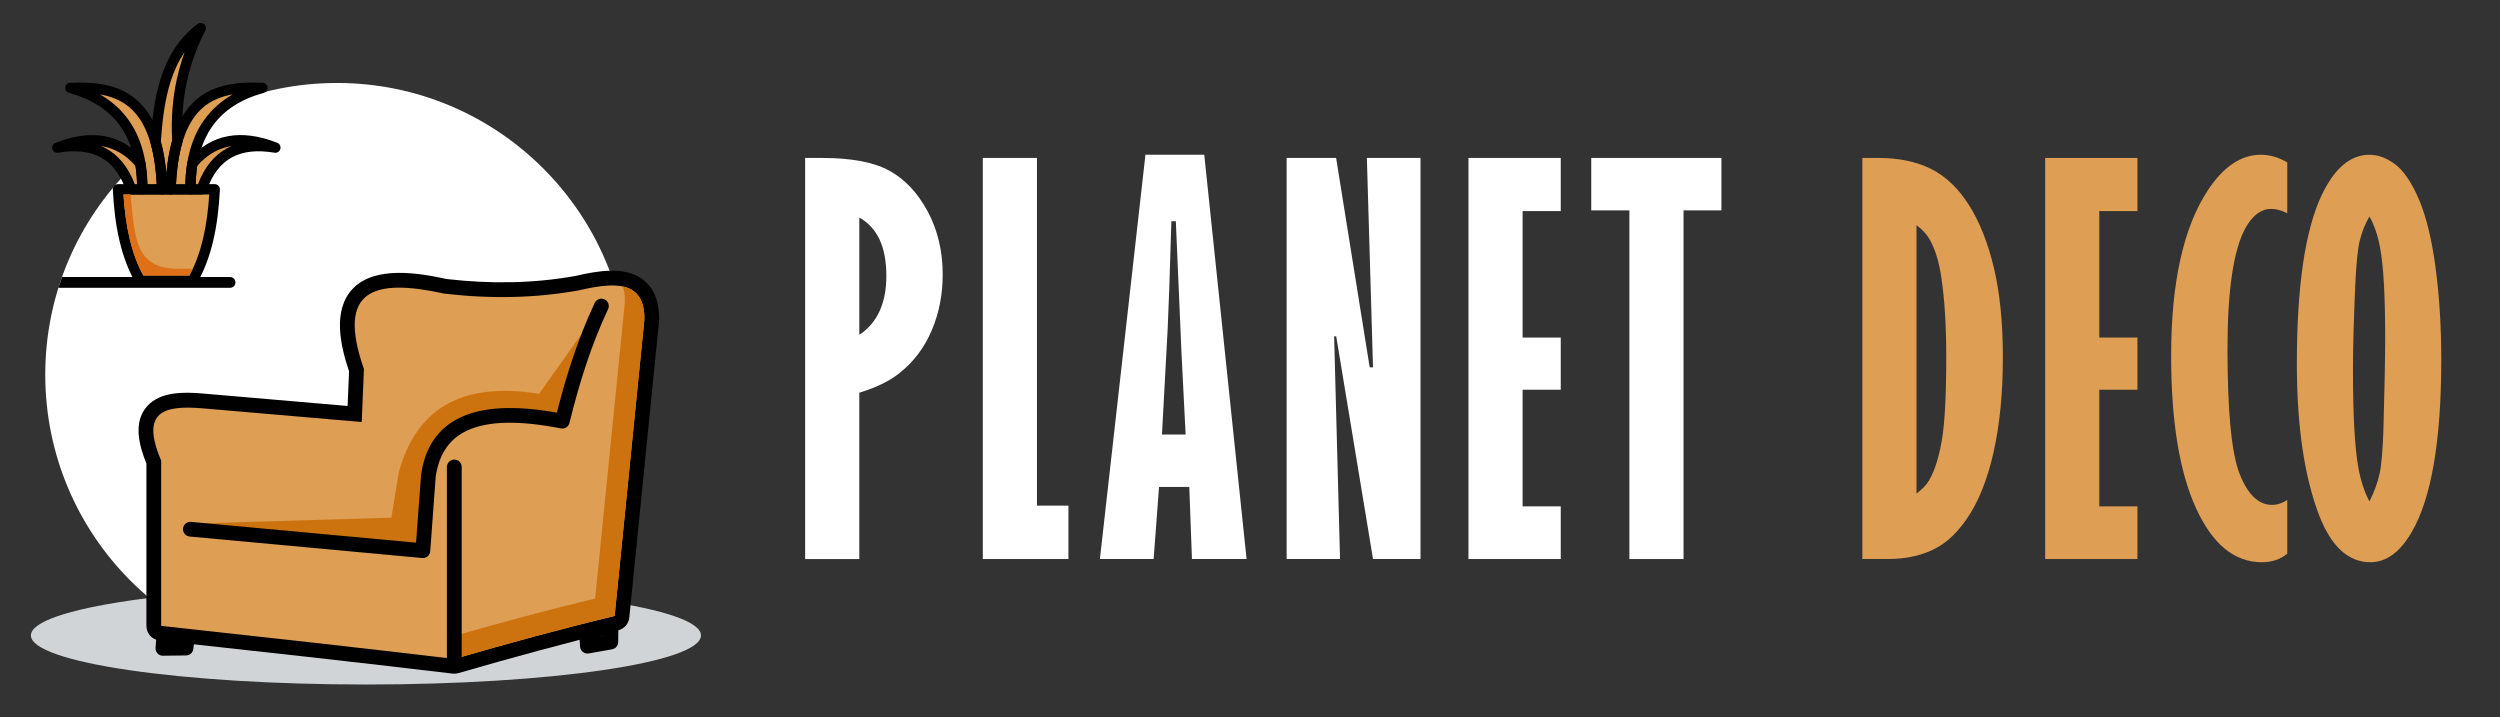 <?xml version="1.0" encoding="utf-8"?>
<!-- Generator: Adobe Illustrator 16.0.0, SVG Export Plug-In . SVG Version: 6.00 Build 0)  -->
<!DOCTYPE svg PUBLIC "-//W3C//DTD SVG 1.1//EN" "http://www.w3.org/Graphics/SVG/1.1/DTD/svg11.dtd">
<svg version="1.1" id="Calque_1" xmlns="http://www.w3.org/2000/svg" xmlns:xlink="http://www.w3.org/1999/xlink" x="0px" y="0px"
	 width="154px" height="44.167px" viewBox="0 0 154 44.167" enable-background="new 0 0 154 44.167" xml:space="preserve">
<rect x="0" y="0" width="154" height="44.167" fill="#333333" stroke="none"/>
<path fill-rule="evenodd" clip-rule="evenodd" fill="#FFFFFF" d="M20.756,5.111c9.924,0,17.969,8.044,17.969,17.968
	c0,9.923-8.045,17.969-17.969,17.969S2.788,33.002,2.788,23.079C2.788,13.155,10.833,5.111,20.756,5.111"/>
<path fill-rule="evenodd" clip-rule="evenodd" fill="#D1D4D6" d="M22.543,36.116c-11.399,0-20.639,1.354-20.639,3.025
	s9.24,3.025,20.639,3.025c11.398,0,20.638-1.354,20.638-3.025S33.942,36.116,22.543,36.116"/>
<path fill-rule="evenodd" clip-rule="evenodd" d="M35.471,16.994c-2.625,0.476-5.301,0.501-7.948,0.195
	c-1.719-0.373-4.401-0.829-5.771,0.574c-1.29,1.319-0.783,3.536-0.25,5.108c-0.03,0.712-0.06,1.425-0.089,2.137l-8.93-0.768
	c-1.115-0.095-2.589-0.133-3.409,0.771c-0.89,0.979-0.508,2.437-0.055,3.544c0,3.333,0,6.666,0,10c0,0.466,0.346,0.853,0.811,0.903
	c6.019,0.655,12.036,1.321,18.047,2.036c0.127,0.015,0.237,0.006,0.36-0.029c3.261-0.941,6.535-1.847,9.836-2.638
	c0.384-0.092,0.654-0.401,0.693-0.793c0.61-6.087,1.221-12.174,1.832-18.261c0.003-0.028,0.004-0.053,0.005-0.081
	c0.01-0.95-0.227-1.901-1.027-2.492C38.45,16.369,36.737,16.703,35.471,16.994"/>
<path fill-rule="evenodd" clip-rule="evenodd" fill="#DE9E53" d="M37.862,37.944c-3.3,0.789-6.59,1.699-9.877,2.647
	c-5.843-0.695-11.92-1.368-18.057-2.036c0-3.395,0-6.789,0-10.184c-1.302-3.039,0.194-3.402,2.477-3.224l9.877,0.848
	c0.045-1.086,0.09-2.172,0.136-3.258c-1.717-4.919,0.604-5.604,4.955-4.65c2.908,0.34,5.668,0.273,8.282-0.202
	c2.156-0.498,4.064-0.659,4.039,1.798C39.083,25.771,38.473,31.857,37.862,37.944"/>
<path fill-rule="evenodd" clip-rule="evenodd" fill="#CC730F" d="M36.661,36.87l1.833-18.26c0.003-0.382-0.039-0.699-0.122-0.963
	c0.813,0.175,1.335,0.743,1.322,2.036l-1.832,18.261c-3.3,0.789-6.59,1.699-9.877,2.647v-1.418
	C30.873,38.35,33.764,37.564,36.661,36.87"/>
<path d="M28.44,28.765c0-0.252-0.204-0.455-0.455-0.455s-0.456,0.203-0.456,0.455v11.827c0,0.251,0.204,0.454,0.456,0.454
	s0.455-0.203,0.455-0.454V28.765z"/>
<polygon fill="#CC730F" points="26.034,31.83 11.558,32.262 25.882,33.585 "/>
<path fill-rule="evenodd" clip-rule="evenodd" fill="#CC730F" d="M24.569,29.088c1.054-3.839,3.793-5.619,8.636-4.826l3.841-5.408
	c-1.043,2.213-1.797,4.609-2.41,7.094c-5.497-1.088-7.819,0.374-8.248,3.359l-0.34,4.616l-3.936-0.363l0.347-0.292l1.653-1.381
	L24.569,29.088z"/>
<path d="M11.767,32.148c-0.25-0.022-0.47,0.161-0.492,0.41c-0.022,0.25,0.162,0.47,0.411,0.492l14.323,1.324
	c0.25,0.021,0.47-0.162,0.492-0.411l0.001-0.009h0l0.338-4.6c0.195-1.329,0.801-2.316,1.96-2.844
	c1.235-0.563,3.098-0.644,5.749-0.119c0.246,0.049,0.485-0.112,0.533-0.359h0.001c0.304-1.23,0.64-2.434,1.027-3.593
	c0.388-1.164,0.831-2.299,1.347-3.395c0.107-0.226,0.01-0.496-0.217-0.603c-0.227-0.108-0.498-0.011-0.604,0.216
	c-0.527,1.118-0.983,2.289-1.386,3.497c-0.356,1.071-0.668,2.162-0.949,3.266c-2.626-0.472-4.54-0.344-5.877,0.266
	c-1.476,0.673-2.243,1.899-2.482,3.541c-0.003,0.015-0.005,0.03-0.005,0.047l-0.307,4.154L11.767,32.148z"/>
<path fill-rule="evenodd" clip-rule="evenodd" fill="#172638" d="M37.641,38.565l-0.013,0.983l-1.442,0.255l-0.062-0.864
	c0.505-0.127,1.011-0.251,1.516-0.374H37.641z"/>
<path d="M38.082,39.554l0.012-0.958c0.002-0.04,0-0.081-0.009-0.122c-0.05-0.245-0.291-0.403-0.536-0.353l0,0.001v0.001
	l-0.015,0.003c-0.307,0.073-0.561,0.135-0.76,0.184c-0.31,0.077-0.562,0.14-0.755,0.188c-0.212,0.051-0.362,0.249-0.347,0.473
	l0.06,0.848c0.001,0.021,0.003,0.042,0.007,0.063c0.043,0.247,0.279,0.413,0.526,0.37l1.442-0.255v-0.002
	C37.917,39.959,38.079,39.776,38.082,39.554 M37.18,39.145v0.021l-0.318,0.057l0.127-0.032L37.18,39.145z"/>
<polygon fill-rule="evenodd" clip-rule="evenodd" fill="#172638" points="10.094,39.142 10.034,39.938 11.46,39.922 11.527,39.298 
	"/>
<path d="M9.642,39.108l-0.06,0.798C9.563,40.156,9.75,40.373,10,40.393c0.025,0.002,0.049,0.001,0.073-0.001l1.392-0.017
	c0.232-0.002,0.421-0.179,0.445-0.404h0.001l0.068-0.625c0.026-0.249-0.154-0.472-0.403-0.499l-1.433-0.156
	c-0.249-0.026-0.473,0.153-0.499,0.403L9.642,39.108L9.642,39.108z"/>
<path fill-rule="evenodd" clip-rule="evenodd" fill="#DE9E53" d="M7.268,11.662h2.98h2.98c-0.108,2.203-0.502,4.141-1.377,5.631
	h-1.603H8.645C7.77,15.803,7.376,13.865,7.268,11.662"/>
<path d="M10.248,11.981H7.604c0.061,0.957,0.18,1.859,0.375,2.691c0.198,0.85,0.476,1.622,0.85,2.3h1.418h1.418
	c0.374-0.678,0.651-1.45,0.85-2.3c0.195-0.833,0.314-1.734,0.375-2.691H10.248z M7.268,11.343h2.98h2.98
	c0.176,0,0.318,0.143,0.318,0.319c0,0.014-0.001,0.027-0.002,0.041c-0.056,1.112-0.183,2.158-0.407,3.114
	c-0.229,0.976-0.557,1.861-1.012,2.637c-0.06,0.101-0.166,0.158-0.275,0.158v0.001h-1.603H8.645c-0.127,0-0.238-0.075-0.289-0.184
	c-0.448-0.771-0.772-1.647-0.998-2.612c-0.225-0.963-0.353-2.018-0.408-3.139c-0.008-0.175,0.127-0.325,0.303-0.333
	C7.257,11.344,7.263,11.344,7.268,11.343L7.268,11.343z"/>
<path fill-rule="evenodd" clip-rule="evenodd" fill="#DE9E53" d="M8.763,11.662c0.408,0,0.815,0,1.223,0
	c-0.188-5.641-2.713-6.376-5.65-6.247C7.276,6.222,8.78,8.28,8.763,11.662"/>
<path fill-rule="evenodd" clip-rule="evenodd" fill="#DE9E53" d="M8.646,10.081C7.359,8.551,5.641,8.266,3.533,9.094
	c2.222-0.375,3.799,0.368,4.542,2.568c0.229,0,0.459,0,0.688,0C8.771,11.128,8.733,10.597,8.646,10.081"/>
<path fill-rule="evenodd" clip-rule="evenodd" fill="#DE9E53" d="M11.732,11.662c-0.407,0-0.815,0-1.222,0
	c0.189-5.641,2.713-6.376,5.65-6.247C13.219,6.222,11.715,8.28,11.732,11.662"/>
<path fill-rule="evenodd" clip-rule="evenodd" fill="#DE9E53" d="M11.85,10.081c1.286-1.529,3.005-1.814,5.112-0.987
	c-2.221-0.375-3.799,0.368-4.541,2.568c-0.229,0-0.459,0-0.689,0C11.724,11.128,11.762,10.597,11.85,10.081"/>
<path fill-rule="evenodd" clip-rule="evenodd" fill="#DE9E53" d="M12.368,1.73c-2.183,1.615-2.6,4.393-2.782,7.024v0.002
	c0.222,0.783,0.361,1.739,0.4,2.906h0.524c0.04-1.197,0.186-2.173,0.418-2.967V8.693C10.77,6.054,11.319,3.768,12.368,1.73"/>
<path d="M9.985,11.981H8.763V11.98h0c-0.176,0-0.318-0.144-0.317-0.319c0.008-1.622-0.344-2.92-1.046-3.903
	C6.704,6.785,5.655,6.11,4.265,5.726c-0.137-0.031-0.242-0.15-0.249-0.297C4.009,5.253,4.146,5.105,4.321,5.098
	C5.86,5.03,7.298,5.194,8.397,6.133c1.083,0.925,1.803,2.585,1.905,5.491c0.001,0.013,0.002,0.026,0.002,0.039
	C10.305,11.839,10.162,11.981,9.985,11.981 M9.079,11.343h0.575C9.523,8.832,8.901,7.4,7.983,6.617
	C7.466,6.175,6.846,5.934,6.16,5.816c0.714,0.41,1.302,0.933,1.758,1.573C8.65,8.415,9.04,9.73,9.079,11.343z"/>
<path d="M6.455,8.391c0.921,0.171,1.729,0.655,2.418,1.467c0.043,0.045,0.075,0.104,0.087,0.171
	c0.044,0.267,0.078,0.537,0.098,0.806c0.019,0.26,0.027,0.529,0.024,0.804c0.001,0.008,0.001,0.016,0.001,0.024
	c0,0.176-0.144,0.319-0.32,0.319H8.075v0c-0.134,0-0.257-0.084-0.302-0.217C7.429,10.745,6.9,10.068,6.208,9.693
	C5.51,9.315,4.63,9.232,3.593,9.407c-0.148,0.029-0.3-0.052-0.357-0.197C3.172,9.046,3.253,8.861,3.417,8.797
	C4.526,8.361,5.541,8.221,6.455,8.391 M8.345,10.218c-0.58-0.665-1.25-1.061-2.005-1.202C6.306,9.011,6.271,9.004,6.237,8.999
	C6.329,9.04,6.42,9.083,6.51,9.131c0.784,0.425,1.387,1.15,1.789,2.212h0.145c-0.003-0.152-0.011-0.306-0.022-0.461
	C8.404,10.658,8.38,10.436,8.345,10.218z"/>
<path d="M10.842,11.343h0.575c0.038-1.613,0.428-2.929,1.16-3.955c0.457-0.64,1.043-1.163,1.758-1.573
	c-0.686,0.118-1.307,0.359-1.824,0.801C11.594,7.4,10.972,8.832,10.842,11.343 M11.732,11.981H10.51
	c-0.176,0-0.319-0.143-0.319-0.319c0-0.013,0-0.026,0.002-0.039c0.102-2.905,0.821-4.565,1.904-5.491
	c1.1-0.939,2.538-1.103,4.077-1.035c0.175,0.007,0.312,0.156,0.304,0.332c-0.006,0.147-0.111,0.266-0.248,0.297
	c-1.391,0.384-2.439,1.059-3.135,2.032c-0.703,0.983-1.054,2.281-1.046,3.903C12.05,11.836,11.909,11.98,11.732,11.981
	L11.732,11.981L11.732,11.981z"/>
<path d="M14.155,9.017C13.4,9.157,12.73,9.553,12.15,10.218c-0.035,0.218-0.06,0.439-0.076,0.664h0
	c-0.011,0.155-0.019,0.309-0.021,0.461h0.145c0.401-1.062,1.005-1.787,1.789-2.212c0.089-0.048,0.181-0.092,0.273-0.132
	C14.224,9.004,14.189,9.011,14.155,9.017 M11.622,9.857c0.689-0.812,1.497-1.295,2.418-1.467c0.915-0.17,1.929-0.029,3.038,0.406
	c0.164,0.064,0.245,0.249,0.18,0.413c-0.056,0.146-0.208,0.226-0.356,0.197c-1.037-0.174-1.917-0.092-2.614,0.286
	c-0.693,0.375-1.222,1.052-1.565,2.071c-0.044,0.133-0.169,0.217-0.302,0.217v0h-0.689c-0.176,0-0.319-0.143-0.319-0.319
	c0-0.008,0.001-0.016,0.001-0.024c-0.003-0.274,0.005-0.542,0.024-0.803v-0.001l0,0c0.02-0.27,0.053-0.539,0.098-0.806
	C11.547,9.961,11.578,9.903,11.622,9.857z"/>
<path d="M9.923,4.763c0.417-1.279,1.099-2.428,2.243-3.279c0.095-0.078,0.231-0.096,0.347-0.037
	c0.157,0.081,0.218,0.273,0.137,0.429C12.14,2.87,11.75,3.924,11.507,5.052c-0.242,1.129-0.338,2.333-0.261,3.622l0,0
	c0,0.012,0,0.023,0,0.036v0.001l0,0c-0.002,0.025-0.006,0.049-0.013,0.073c-0.111,0.381-0.203,0.808-0.271,1.289
	c-0.068,0.478-0.114,1.001-0.133,1.575c0,0.005,0,0.01,0,0.016c0,0.176-0.143,0.319-0.319,0.319H9.985V11.98
	c-0.17,0-0.312-0.136-0.318-0.308c-0.019-0.569-0.063-1.089-0.129-1.563C9.475,9.65,9.389,9.236,9.284,8.863
	C9.272,8.83,9.266,8.794,9.266,8.756V8.754l0,0c0-0.007,0.001-0.014,0.001-0.021C9.36,7.396,9.513,6.02,9.923,4.763 M11.374,3.21
	c-0.367,0.532-0.64,1.123-0.845,1.75c-0.384,1.178-0.532,2.486-0.622,3.764c0.108,0.39,0.196,0.821,0.263,1.298
	c0.031,0.22,0.057,0.45,0.078,0.691c0.022-0.255,0.051-0.498,0.083-0.73c0.069-0.484,0.163-0.923,0.275-1.322
	c-0.075-1.331,0.026-2.573,0.277-3.74C11.011,4.332,11.174,3.762,11.374,3.21z"/>
<path fill-rule="evenodd" clip-rule="evenodd" fill="#DE7017" d="M7.604,11.981c0.061,0.957,0.18,1.859,0.375,2.691
	c0.198,0.85,0.476,1.622,0.85,2.3h1.418h1.418c0.075-0.135,0.146-0.275,0.213-0.418h-0.933c-2.646,0-2.647-1.963-2.903-4.573H7.604z
	"/>
<path fill-rule="evenodd" clip-rule="evenodd" d="M3.821,17.064h10.35c0.184,0,0.333,0.15,0.333,0.332l0,0
	c0,0.184-0.15,0.333-0.333,0.333H3.598C3.668,17.506,3.743,17.284,3.821,17.064"/>
<g>
	<path fill="#FFFFFF" d="M49.598,9.73h1.061c1.799,0,3.176,0.263,4.13,0.788c0.955,0.525,1.741,1.361,2.357,2.508
		c0.616,1.147,0.924,2.443,0.924,3.888c0,1.224-0.222,2.362-0.667,3.418c-0.445,1.057-1.102,1.933-1.97,2.63
		c-0.606,0.495-1.44,0.905-2.501,1.229v10.246h-3.335V9.73z M52.933,13.398v7.229c1.111-0.737,1.667-1.95,1.667-3.638
		c0-0.889-0.139-1.632-0.417-2.229C53.905,14.166,53.489,13.712,52.933,13.398z"/>
	<path fill="#FFFFFF" d="M60.541,9.73h3.335v21.417h1.94v3.289h-5.275V9.73z"/>
	<path fill="#FFFFFF" d="M70.559,9.533h3.623l2.607,24.903h-3.365l-0.164-4.441h-1.864l-0.332,4.441h-3.31L70.559,9.533z
		 M72.431,13.625h-0.274c-0.102,3.456-0.178,5.669-0.229,6.64l-0.351,6.502h1.458l-0.254-5.017L72.431,13.625z"/>
	<path fill="#FFFFFF" d="M79.258,9.73h3.047l2.068,12.898h0.205L84.199,9.73h3.304v24.706h-2.925l-2.267-13.718h-0.129l0.364,13.718
		h-3.289V9.73z"/>
	<path fill="#FFFFFF" d="M90.458,9.73h5.684v3.273h-2.35v7.791h2.35v3.213h-2.35v7.185h2.35v3.244h-5.684V9.73z"/>
	<path fill="#FFFFFF" d="M98.021,9.73h8.018v3.229h-2.334v21.478h-3.335V12.959h-2.349V9.73z"/>
	<path fill="#DE9E53" d="M114.722,9.73h0.985c1.252,0,2.329,0.222,3.229,0.666c0.898,0.445,1.677,1.181,2.334,2.206
		c0.656,1.025,1.172,2.313,1.546,3.864c0.374,1.552,0.561,3.398,0.561,5.541c0,2.192-0.191,4.146-0.575,5.858
		c-0.385,1.712-0.945,3.095-1.683,4.146c-0.546,0.778-1.132,1.344-1.759,1.697c-0.849,0.485-1.879,0.728-3.092,0.728h-1.546V9.73z
		 M118.056,13.868v16.536c0.364-0.272,0.627-0.551,0.788-0.833c0.334-0.586,0.592-1.402,0.773-2.448s0.272-2.751,0.272-5.115
		c0-1.94-0.101-3.577-0.303-4.911c-0.142-0.971-0.379-1.748-0.712-2.335C118.702,14.449,118.43,14.151,118.056,13.868z"/>
	<path fill="#DE9E53" d="M125.982,9.73h5.684v3.273h-2.35v7.791h2.35v3.213h-2.35v7.185h2.35v3.244h-5.684V9.73z"/>
	<path fill="#DE9E53" d="M140.896,34.104c-0.424,0.354-0.944,0.53-1.561,0.53c-1.698,0-3.055-1.116-4.07-3.35
		s-1.523-5.356-1.523-9.368c0-4.486,0.748-7.876,2.243-10.17c0.971-1.476,2.062-2.213,3.274-2.213c0.556,0,1.102,0.156,1.637,0.47
		v3.138c-0.344-0.182-0.672-0.273-0.985-0.273c-0.616,0-1.142,0.385-1.576,1.152c-0.748,1.334-1.121,3.83-1.121,7.487
		c0,3.86,0.25,6.425,0.75,7.692c0.5,1.269,1.164,1.902,1.993,1.902c0.313,0,0.626-0.101,0.939-0.303V34.104z"/>
	<path fill="#DE9E53" d="M141.486,22.401c0-4.77,0.511-8.23,1.531-10.383c0.788-1.657,1.769-2.485,2.94-2.485
		c0.546,0,1.081,0.202,1.606,0.606s1.011,1.129,1.455,2.175c0.445,1.046,0.783,2.445,1.016,4.198s0.349,3.625,0.349,5.616
		c0,5.032-0.611,8.589-1.834,10.671c-0.718,1.223-1.561,1.834-2.531,1.834c-1.364,0-2.42-0.971-3.168-2.91
		C141.941,29.328,141.486,26.221,141.486,22.401z M145.958,13.338c-0.263,0.444-0.46,0.932-0.591,1.462
		c-0.132,0.53-0.228,1.483-0.288,2.857c-0.091,2.162-0.137,3.865-0.137,5.108c0,2.799,0.111,4.814,0.334,6.048
		c0.141,0.788,0.368,1.48,0.682,2.076c0.293-0.586,0.5-1.149,0.621-1.69c0.122-0.54,0.202-1.492,0.243-2.856
		c0.07-2.526,0.105-4.371,0.105-5.533c0-2.597-0.105-4.456-0.318-5.577C146.468,14.484,146.251,13.853,145.958,13.338z"/>
</g>
</svg>
